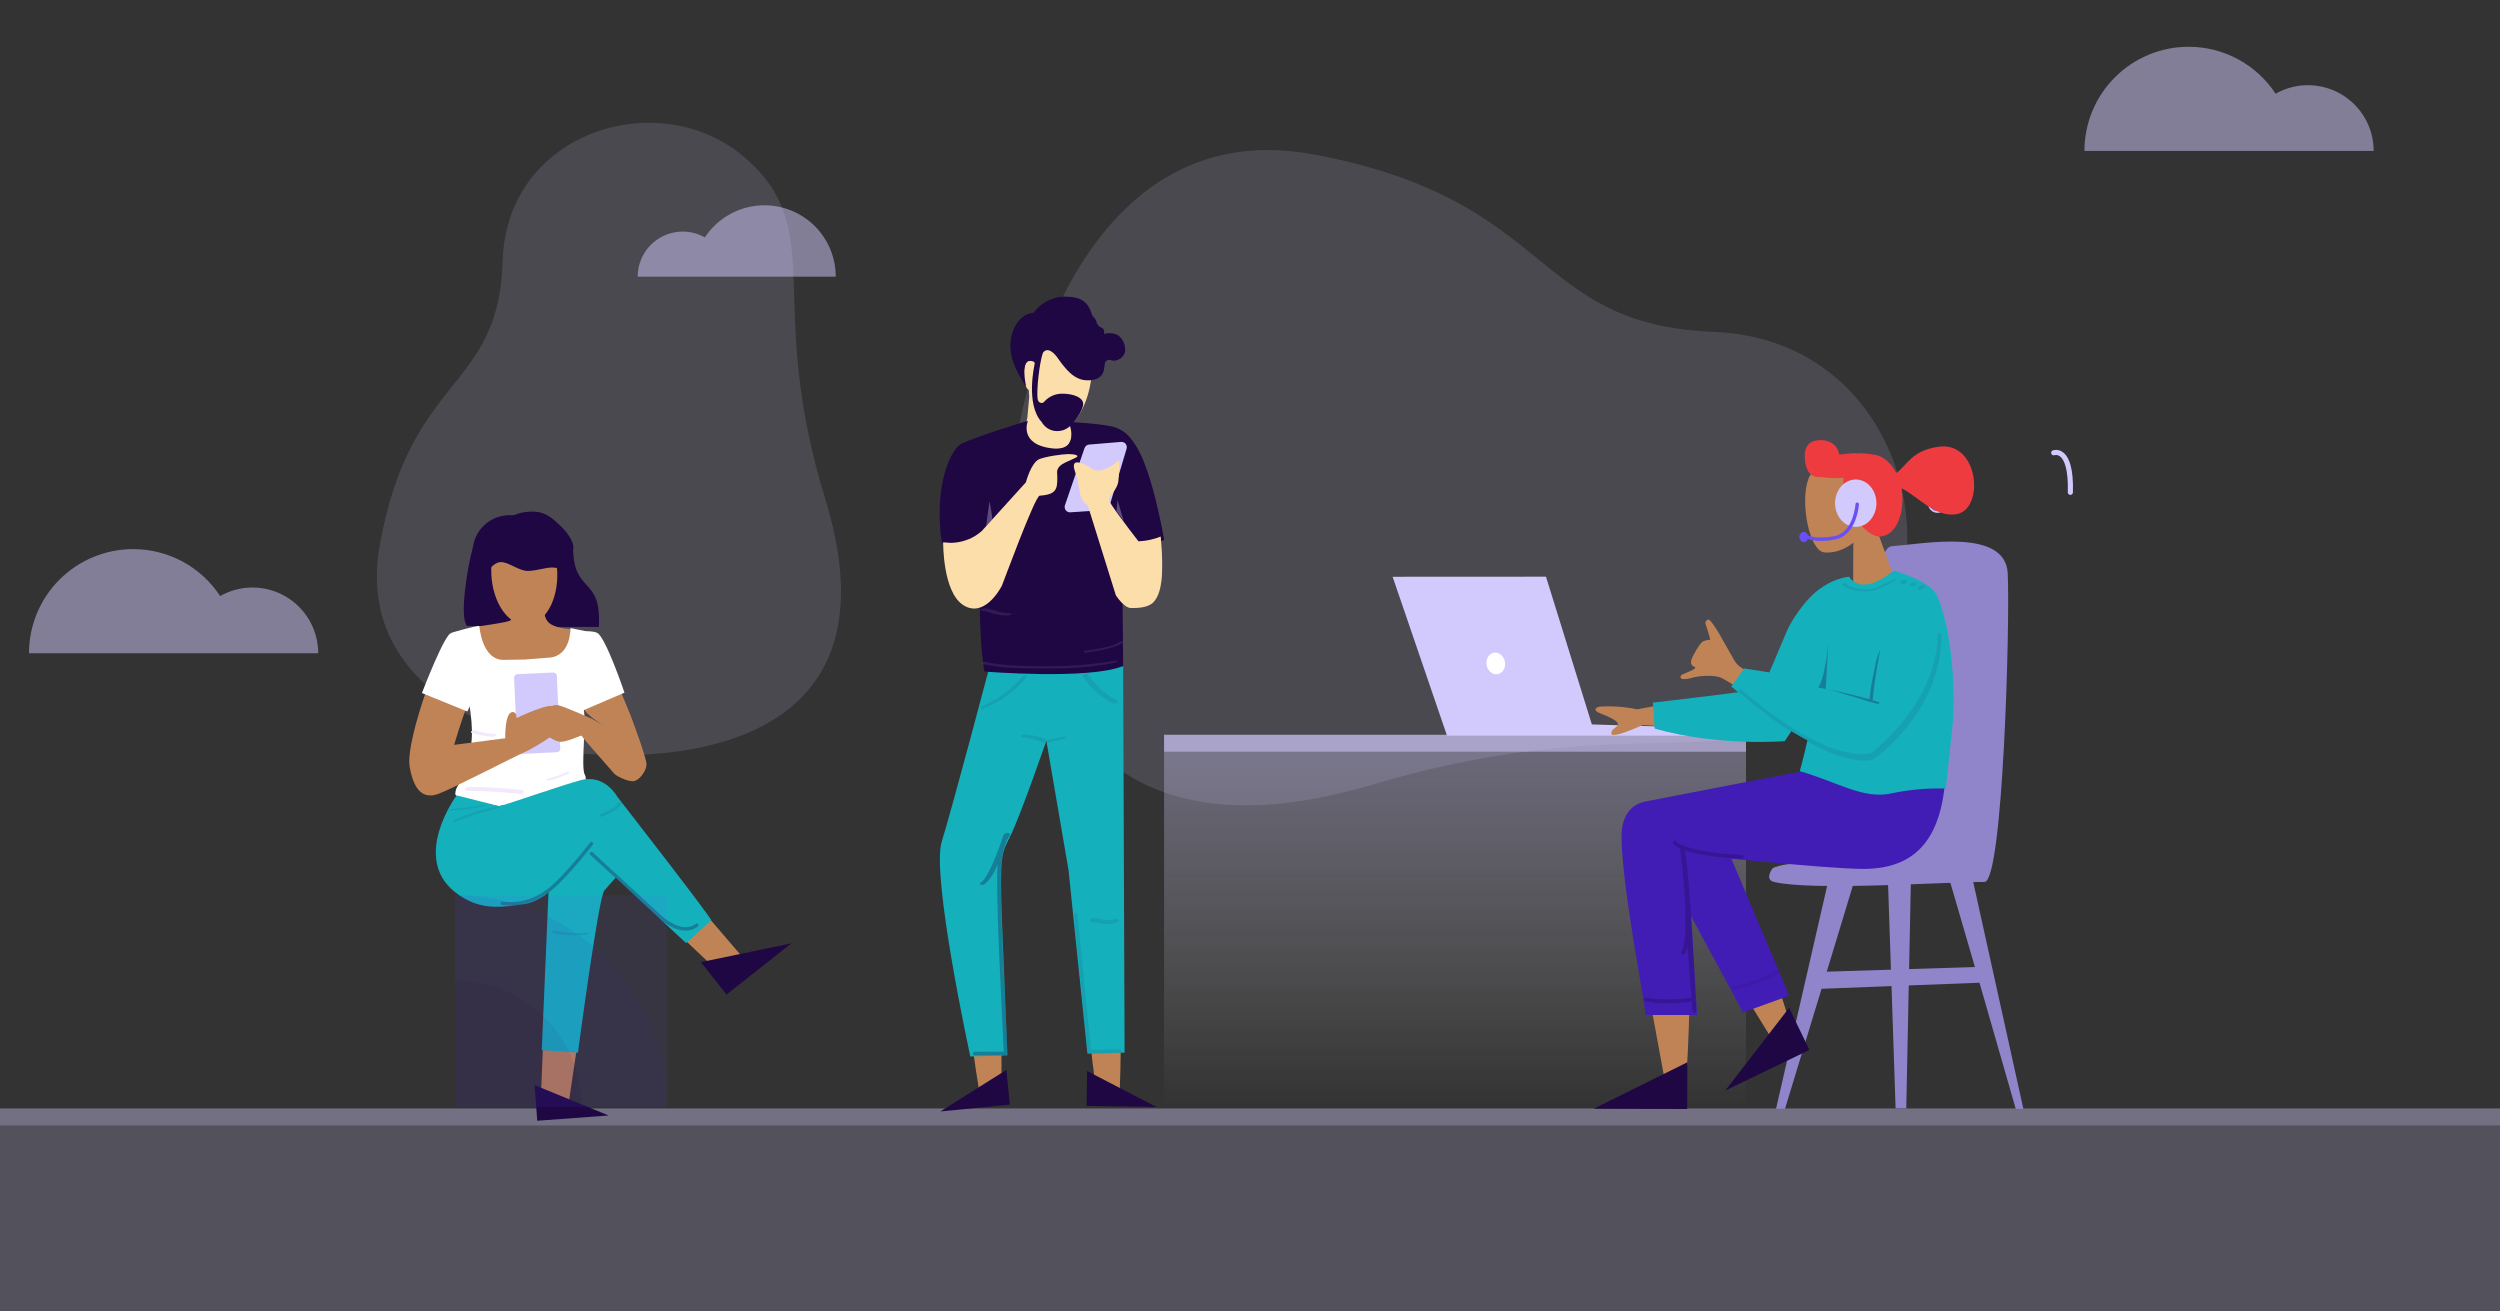 <svg width="1466" height="769" viewBox="0 0 1466 769" fill="none" xmlns="http://www.w3.org/2000/svg">
<rect x="0" y="0" width="1466" height="769" fill="#333333" stroke="none"/>
<g clip-path="url(#clip0)">
<path opacity="0.15" d="M337.565 441.46C337.565 441.46 204.635 421.18 222.685 319.82C240.735 218.46 292.515 229.72 294.765 153.14C297.015 76.56 387.115 49.53 436.675 92.32C486.235 135.11 447.935 175.66 483.975 292.79C537.775 467.65 337.565 441.46 337.565 441.46Z" fill="#D2CAFC"/>
<path opacity="0.4" d="M1517 650H-16V660H1517V650Z" fill="#D2CAFC"/>
<path opacity="0.4" d="M1517 660H-16V878H1517V660Z" fill="url(#paint0_linear)"/>
<path fill-rule="evenodd" clip-rule="evenodd" d="M298.907 302.1H300.896C312.939 302.1 322.773 311.823 322.773 323.977V345.301C322.773 356.571 314.265 365.742 303.326 366.957V367.067H273.936C269.296 362.537 273.826 333.479 277.361 320.662C278.798 310.165 287.858 302.1 298.907 302.1Z" fill="#1F0744"/>
<path fill-rule="evenodd" clip-rule="evenodd" d="M317.248 336.683C320.563 336.683 323.215 334.031 323.215 330.716C323.215 327.401 320.563 324.75 317.248 324.75C315.812 324.75 314.486 325.302 313.492 326.076C304.763 320.662 295.04 319.446 292.499 310.828C295.813 305.856 299.791 300 312.387 300C320.784 300 327.634 305.524 333.048 316.684V317.568C334.043 318.452 335.037 319.446 336.032 320.441C336.032 349.057 352.937 337.235 351.169 367.62H319.79C316.254 364.084 315.702 349.499 316.917 336.572C317.138 336.683 317.248 336.683 317.248 336.683Z" fill="#1F0744"/>
<path d="M308.871 366.37C319.538 365.867 327.542 351.822 326.749 334.998C325.956 318.175 316.666 304.944 305.999 305.447C295.332 305.95 287.327 319.996 288.12 336.819C288.913 353.642 298.204 366.873 308.871 366.37Z" fill="#C08356"/>
<path d="M320.12 302.099C320.01 301.989 317.137 300.774 317.027 300.774C307.967 299.448 309.182 301.216 300.564 302.652C299.901 302.762 294.929 303.646 294.045 303.978C294.266 302.762 277.361 318.12 286.09 317.789C286.532 317.789 286.863 317.678 287.305 317.678C287.305 317.789 287.195 317.899 287.195 317.899C285.206 323.313 285.758 335.357 285.758 335.357C285.758 335.357 289.294 329.832 293.492 329.611C298.244 329.39 304.431 335.025 309.845 334.804C315.148 334.583 320.894 332.484 324.43 332.815C327.523 333.036 329.733 333.478 331.169 335.467C332.385 337.235 333.379 340.218 333.379 340.218C333.379 340.218 337.357 333.699 335.81 325.192C335.589 323.755 336.031 324.529 336.252 320.22C334.595 311.27 321.336 301.989 320.12 302.099Z" fill="#1F0744"/>
<path d="M300.454 357.233C300.454 357.233 301.117 362.868 299.018 363.973C296.918 365.077 280.013 367.398 280.013 367.398L272.058 373.475L290.4 392.368C290.4 392.368 316.144 390.159 317.138 390.38C318.132 390.49 335.59 388.391 335.59 388.391L334.374 368.834C334.374 368.834 327.303 368.724 322.883 365.961C320.011 364.194 319.348 360.658 319.237 359.663V357.012L300.454 357.233Z" fill="#C08356"/>
<path d="M281.118 367.178C281.118 367.178 282.444 387.176 295.482 386.955C308.52 386.734 308.52 386.734 308.52 386.734L309.183 386.624C309.183 386.624 309.183 386.624 322.11 385.629C335.037 384.635 334.485 368.282 334.485 368.282L344.097 370.271C344.097 370.271 338.683 412.147 341.666 414.909C344.65 417.671 340.341 449.713 342.882 454.133C345.423 458.663 339.346 466.95 339.236 465.955C339.236 464.961 292.167 472.695 292.167 472.695L268.633 467.723L266.975 465.845C266.975 463.966 267.528 462.088 268.633 460.541C270.511 457.779 273.715 451.26 276.146 437.338C279.903 416.124 264.766 371.045 264.766 371.045C264.766 371.045 279.903 366.515 281.118 367.178Z" fill="white"/>
<path d="M326.64 441.094L305.537 442.089C304.432 442.089 303.437 441.315 303.437 440.211L301.449 397.451C301.449 396.346 302.222 395.352 303.327 395.352L324.431 394.357C325.535 394.357 326.53 395.131 326.53 396.236L328.519 438.995C328.629 440.1 327.745 440.984 326.64 441.094Z" fill="#D2CAFC"/>
<path d="M266.423 372.482C261.451 369.609 237.364 433.472 240.237 449.603C242.999 465.845 249.739 468.055 256.81 465.624C263.882 463.193 300.343 444.3 307.083 441.317C312.497 438.886 319.016 434.687 322.773 432.146C324.761 430.82 325.977 428.5 325.866 426.069C325.756 422.533 325.645 416.567 325.314 415.02C324.319 410.6 302.884 421.097 302.884 421.097C302.884 421.097 303.216 417.34 300.454 417.561C295.924 417.782 296.255 432.919 296.255 432.919L266.313 436.787C266.313 436.787 270.29 422.975 274.378 412.589C278.466 402.203 271.395 375.354 266.423 372.482Z" fill="#C08356"/>
<path d="M344.097 370.492C344.097 370.492 347.964 370.603 350.947 375.796C354.041 380.989 369.62 419.108 369.62 419.108C369.62 419.108 379.233 444.41 379.122 448.277C379.012 452.144 374.702 458.221 370.946 458.11C367.079 458 361.112 454.906 360.007 453.47C358.903 452.033 341.114 432.256 341.114 431.482C341.114 430.709 331.612 435.791 327.744 434.908C323.877 434.024 320.452 430.93 320.452 430.93L320.563 416.124C320.563 416.124 323.767 412.92 327.082 413.473C330.396 414.025 347.412 421.649 347.412 421.649C347.412 421.649 349.732 423.085 353.931 425.405C358.129 427.726 342.66 419.55 341.666 414.246C340.672 408.943 343.213 371.266 343.213 371.266L344.097 370.492Z" fill="#C08356"/>
<path d="M318.795 603.072L316.806 652.903L332.716 651.909L339.788 604.398L318.795 603.072Z" fill="#C08356"/>
<path d="M389.398 539.652L425.638 573.904L435.362 561.198L404.093 524.736L389.398 539.652Z" fill="#C08356"/>
<path fill-rule="evenodd" clip-rule="evenodd" d="M426.027 583.202L411 564.197L464.146 553.148" fill="#1F0744"/>
<path d="M317.69 615.777L338.904 617.324C338.904 617.324 350.948 526.17 354.373 522.193C357.798 518.215 361.444 514.238 361.444 514.238L368.847 507.719L344.208 488.162L324.983 511.807C322.994 514.238 321.889 517.221 321.778 520.315L317.69 615.777Z" fill="#14B0BC"/>
<path d="M267.749 466.397C267.749 466.397 241.011 502.637 266.755 523.078C280.898 534.237 293.383 532.138 307.415 530.149C313.271 529.265 320.674 525.177 325.204 520.095L343.877 498.77L402.326 553.02C402.326 553.02 416.248 540.535 417.021 539.651C417.794 538.878 361.887 467.06 361.887 467.06C361.887 467.06 354.594 453.58 340.231 457.557C330.176 460.32 301.67 470.153 294.377 472.363C293.273 472.695 292.168 472.695 291.063 472.363L287.859 471.479L267.749 466.397Z" fill="#14B0BC"/>
<path fill-rule="evenodd" clip-rule="evenodd" d="M315.038 657.212L313.491 636.33L356.914 654.119" fill="#1F0744"/>
<path opacity="0.3" d="M346.859 494.683C346.859 494.683 335.7 509.267 325.645 518.769C315.812 528.05 304.873 531.034 294.487 529.708" stroke="#1F0744" stroke-width="2" stroke-miterlimit="10" stroke-linecap="round"/>
<path opacity="0.3" d="M346.859 500.539L386.304 536.89C386.304 536.89 399.01 549.707 408.623 542.525" stroke="#1F0744" stroke-width="2" stroke-miterlimit="10" stroke-linecap="round"/>
<g opacity="0.3">
<path opacity="0.3" d="M324.099 547.054C330.508 548.601 337.137 548.933 343.656 548.27C344.098 548.27 345.092 547.938 345.203 547.386C345.313 546.833 344.429 546.833 344.098 546.833C337.91 547.496 331.723 547.054 325.757 545.618C325.204 545.508 324.32 545.728 323.878 546.17C323.436 546.612 323.547 546.944 324.099 547.054Z" fill="#1F0744"/>
</g>
<g opacity="0.3">
<path opacity="0.3" d="M263.661 475.348C270.401 474.906 277.03 474.022 283.66 472.806C283.991 472.696 285.206 472.475 285.206 472.143C285.317 471.701 284.323 471.922 284.102 471.922C277.693 473.138 271.285 474.022 264.766 474.464C264.324 474.464 263.219 474.685 262.998 475.127C262.667 475.458 263.219 475.348 263.661 475.348Z" fill="#1F0744"/>
</g>
<g opacity="0.3">
<path opacity="0.3" d="M291.283 472.917C282.775 474.684 274.488 477.336 266.533 480.651C266.201 480.761 265.539 481.203 265.76 481.645C266.091 482.087 267.196 481.756 267.527 481.645C275.262 478.441 283.327 475.9 291.614 474.132C291.946 474.021 292.94 473.69 292.829 473.138C292.608 472.696 291.614 472.917 291.283 472.917Z" fill="#1F0744"/>
</g>
<g opacity="0.3">
<path opacity="0.3" d="M362.328 471.148C359.897 474.463 355.919 475.899 352.273 477.336C351.831 477.446 351.168 477.999 351.61 478.551C352.052 478.993 352.936 478.882 353.378 478.661C357.577 477.004 361.996 475.126 364.869 471.369C365.311 470.817 364.538 470.485 364.096 470.485C363.433 470.375 362.77 470.706 362.328 471.148Z" fill="#1F0744"/>
</g>
<path d="M276.477 429.715C280.455 431.041 284.543 431.814 288.631 432.035C289.294 432.035 290.288 431.814 290.73 431.151C291.172 430.488 290.288 430.378 289.846 430.378C286.09 430.157 282.444 429.494 278.908 428.278C278.245 428.057 277.251 428.278 276.698 428.61C276.477 428.831 275.704 429.383 276.477 429.715Z" fill="#F2EAFC"/>
<path d="M274.268 463.746C284.543 463.746 294.819 464.409 305.094 465.624C305.868 465.735 306.862 465.403 307.194 464.63C307.525 463.857 306.973 463.415 306.199 463.304C295.703 462.089 285.096 461.426 274.599 461.426C272.832 461.426 272.169 463.746 274.268 463.746Z" fill="#F2EAFC"/>
<path d="M331.612 453.028C328.518 454.465 325.424 455.569 322.11 456.343C321.778 456.453 320.563 456.785 320.673 457.337C320.784 457.89 322.11 457.558 322.441 457.558C326.308 456.674 329.954 455.348 333.49 453.581C333.822 453.36 334.485 452.807 333.822 452.586C333.159 452.365 332.275 452.697 331.612 453.028Z" fill="#F2EAFC"/>
<path d="M264.766 371.266C261.12 370.493 247.419 406.402 247.419 406.402L274.047 417.23L277.914 408.943L278.135 381.321C278.135 381.321 268.522 372.04 264.766 371.266Z" fill="white"/>
<path d="M350.063 371.044C355.035 373.143 366.195 406.18 366.195 406.18L340.892 417.008L337.025 408.721L336.252 371.265C336.142 371.265 344.981 368.945 350.063 371.044Z" fill="white"/>
<g opacity="0.5">
<path opacity="0.15" fill-rule="evenodd" clip-rule="evenodd" d="M267 525V649.028H391V525H267Z" fill="#6950F6"/>
<path opacity="0.15" fill-rule="evenodd" clip-rule="evenodd" d="M267 525V649.028H391C391.004 632.742 387.799 616.614 381.569 601.567C375.339 586.519 366.206 572.846 354.691 561.329C343.176 549.811 329.505 540.675 314.459 534.442C299.413 528.208 283.286 525 267 525V525Z" fill="#411BB5"/>
<path opacity="0.15" fill-rule="evenodd" clip-rule="evenodd" d="M267 574.947V649.027H341.052C341.055 639.3 339.143 629.668 335.423 620.68C331.703 611.692 326.249 603.526 319.372 596.646C312.496 589.767 304.331 584.31 295.345 580.587C286.359 576.864 276.727 574.947 267 574.947V574.947Z" fill="#1F0744"/>
</g>
<path fill-rule="evenodd" clip-rule="evenodd" d="M448.26 120.38C441.332 120.379 434.513 122.1 428.416 125.389C422.319 128.678 417.134 133.43 413.33 139.22C409.313 136.951 404.772 135.774 400.159 135.808C395.545 135.841 391.022 137.083 387.038 139.411C383.055 141.738 379.751 145.068 377.456 149.071C375.161 153.073 373.956 157.607 373.96 162.22H490.08C490.083 156.726 489.003 151.286 486.902 146.21C484.802 141.134 481.722 136.521 477.838 132.636C473.955 128.75 469.344 125.668 464.268 123.565C459.193 121.462 453.754 120.38 448.26 120.38V120.38Z" fill="#D2CAFC" fill-opacity="0.5"/>
<path fill-rule="evenodd" clip-rule="evenodd" d="M1283.41 27.43C1293.53 27.428 1303.48 29.943 1312.39 34.747C1321.29 39.551 1328.86 46.493 1334.41 54.95C1340.27 51.633 1346.9 49.911 1353.64 49.957C1360.38 50.003 1366.98 51.814 1372.8 55.209C1378.62 58.605 1383.45 63.467 1386.8 69.31C1390.15 75.153 1391.91 81.773 1391.91 88.51H1222.31C1222.31 80.487 1223.89 72.543 1226.96 65.131C1230.03 57.719 1234.53 50.985 1240.21 45.312C1245.88 39.641 1252.62 35.142 1260.03 32.073C1267.44 29.005 1275.39 27.427 1283.41 27.43Z" fill="#D2CAFC" fill-opacity="0.5"/>
<path fill-rule="evenodd" clip-rule="evenodd" d="M78.1 322C88.216 321.999 98.174 324.513 107.077 329.317C115.979 334.121 123.548 341.064 129.1 349.52C134.963 346.203 141.594 344.482 148.331 344.527C155.067 344.573 161.674 346.384 167.492 349.78C173.31 353.176 178.136 358.037 181.489 363.88C184.842 369.723 186.604 376.343 186.6 383.08H17C17 375.057 18.58 367.113 21.651 359.701C24.722 352.289 29.223 345.555 34.897 339.883C40.571 334.211 47.307 329.712 54.719 326.644C62.132 323.575 70.077 321.997 78.1 322Z" fill="#D2CAFC" fill-opacity="0.5"/>
<path d="M1136.15 300.24C1138.96 300.24 1141.24 297.961 1141.24 295.15C1141.24 292.338 1138.96 290.06 1136.15 290.06C1133.33 290.06 1131.06 292.338 1131.06 295.15C1131.06 297.961 1133.33 300.24 1136.15 300.24Z" fill="#6950F6" stroke="#D2CAFC" stroke-miterlimit="10"/>
<path d="M1204.3 265.51C1204.3 265.51 1214.81 261.57 1214.06 288.7" stroke="#D2CAFC" stroke-width="3" stroke-miterlimit="10" stroke-linecap="round"/>
<path opacity="0.7" d="M1023.86 440.859H682.606V648.269H1023.86V440.859Z" fill="url(#paint1_linear)"/>
<path opacity="0.15" d="M597.321 251.24C597.321 251.24 627.681 63.85 770.571 90.61C913.461 117.37 896.891 190.39 1005 194.61C1113.11 198.83 1150.11 326.37 1089 395.78C1027.89 465.19 971.171 410.6 805.311 459.97C557.761 533.62 597.321 251.24 597.321 251.24Z" fill="#D2CAFC"/>
<path d="M1182.05 650.29H1186.52L1156.47 514.39L1142.88 514.85L1158.09 567.07L1125.06 568.11L1123.18 568.16L1119.49 568.28L1120.42 522.7L1120.58 514.91L1107.02 514.39L1108.85 568.61L1071.21 569.79L1085.5 522.7L1087.35 516.61L1072.07 516.65L1070.7 522.7L1041.46 650.25H1046.71L1068.17 579.82L1109.18 578.25L1111.58 649.94H1117.84L1119.29 577.86L1119.49 577.85L1119.89 577.83L1160.77 576.27L1182.05 650.29Z" fill="#9085CB"/>
<path d="M1039.48 509.11C1052.25 502.85 1103.85 506.23 1103.85 506.23C1103.85 506.23 1090.35 321.79 1109.19 320.34C1128.03 318.89 1176.01 309.54 1177.33 336.23C1178.74 364.61 1174.59 517.17 1163.69 517.17C1138.84 517.17 1063.14 522.57 1040.28 517.17C1034.39 515.8 1039.48 509.11 1039.48 509.11Z" fill="#9085CB"/>
<path opacity="0.7" d="M1023.86 430.859H682.606V440.859H1023.86V430.859Z" fill="#D2CAFC"/>
<path d="M816.636 338.22L848.526 431.41H992.916L991.846 426.61L933.466 424.8L906.566 338.17L816.636 338.22Z" fill="#D2CAFC"/>
<path d="M882.476 388.09C883.096 391.56 881.196 394.8 878.236 395.33C875.276 395.86 872.366 393.47 871.746 389.99C871.126 386.51 873.036 383.28 875.996 382.76C878.956 382.24 881.856 384.62 882.476 388.09Z" fill="white"/>
<path fill-rule="evenodd" clip-rule="evenodd" d="M977.426 485C968.616 479.71 953.826 486.51 953.836 494.08C953.836 516.73 974.536 623.46 975.616 630.21C976.696 636.96 988.256 638.74 988.926 630.21C989.996 616.67 991.986 569.81 989.996 548.12C989.176 539.17 988.286 530.64 987.416 523.03C998.269 542.617 1015.04 570.66 1037.74 607.16L1050.06 601.53C1040.38 569.643 1032.45 547.133 1026.26 534C1015.65 511.51 1005.71 492.25 1001.53 485.47C994.936 474.85 983.486 478.57 977.426 485Z" fill="#C08356"/>
<path fill-rule="evenodd" clip-rule="evenodd" d="M1049.18 583.869L1006.89 483.669C996.746 467.379 968.346 486.989 971.796 496.439C979.646 517.909 1019.54 587.389 1021.88 593.779L1049.18 583.869Z" fill="#411CB5"/>
<path fill-rule="evenodd" clip-rule="evenodd" d="M1061.04 615.69L1049.13 591L1011.69 639.51" fill="#1F0744"/>
<path fill-rule="evenodd" clip-rule="evenodd" d="M989.376 650.32L989.466 622.92L934.566 650.14" fill="#1F0744"/>
<path fill-rule="evenodd" clip-rule="evenodd" d="M950.876 490.049C950.876 519.649 964.876 588.679 964.936 595.199H995.176C991.706 534.049 989.176 502.469 990.466 501.809C992.396 500.809 1069.63 509.519 1092.78 509.519C1126.18 509.519 1140 488.459 1141.12 449.449H1074.96C1061.49 450.889 991.226 465.059 965.136 469.929C953.956 471.999 950.876 481.899 950.876 490.049Z" fill="#411CB5"/>
<path opacity="0.3" d="M1021.31 501.34C1001.43 500.44 991.496 497.76 986.666 495.67C985.295 495.173 984.03 494.424 982.936 493.46C982.754 493.238 982.493 493.095 982.207 493.061C981.922 493.028 981.635 493.106 981.406 493.28C981.292 493.367 981.196 493.476 981.125 493.601C981.053 493.725 981.008 493.863 980.99 494.005C980.972 494.148 980.983 494.292 981.022 494.43C981.061 494.569 981.127 494.698 981.216 494.81C981.376 495.02 982.316 496.07 985.216 497.4C985.191 497.546 985.191 497.694 985.216 497.84C985.296 498.32 991.776 546.58 986.116 558.04C985.981 558.295 985.949 558.592 986.027 558.869C986.105 559.147 986.288 559.383 986.536 559.53C986.702 559.621 986.887 559.669 987.076 559.67C987.277 559.676 987.475 559.629 987.651 559.532C987.827 559.435 987.974 559.293 988.076 559.12C988.741 557.896 989.245 556.592 989.576 555.24L991.866 585.11C991.73 585.085 991.591 585.085 991.456 585.11C975.326 587.38 965.336 585 965.236 584.98C964.952 584.91 964.652 584.955 964.402 585.106C964.151 585.257 963.971 585.501 963.901 585.785C963.831 586.069 963.876 586.369 964.027 586.619C964.178 586.87 964.422 587.05 964.706 587.12C969.012 587.999 973.402 588.398 977.796 588.31C982.48 588.301 987.158 587.967 991.796 587.31C991.888 587.286 991.978 587.256 992.066 587.22L992.476 592.66C992.501 592.934 992.628 593.189 992.832 593.374C993.035 593.559 993.301 593.661 993.576 593.66H993.656C993.943 593.634 994.208 593.498 994.395 593.279C994.582 593.06 994.675 592.777 994.656 592.49C994.656 592.49 990.656 503.2 987.576 498.38C993.066 500.38 1003.13 502.73 1021.31 503.55H1021.36C1021.63 503.551 1021.9 503.449 1022.1 503.264C1022.3 503.079 1022.43 502.824 1022.46 502.55C1022.48 502.392 1022.46 502.231 1022.41 502.079C1022.36 501.928 1022.28 501.789 1022.17 501.673C1022.06 501.557 1021.92 501.467 1021.77 501.41C1021.63 501.352 1021.47 501.328 1021.31 501.34V501.34Z" fill="#1F0744"/>
<g opacity="0.3">
<path opacity="0.3" d="M1016.89 580.52C1016.61 580.516 1016.34 580.407 1016.14 580.215C1015.94 580.023 1015.82 579.762 1015.8 579.485C1015.79 579.208 1015.88 578.935 1016.05 578.721C1016.23 578.507 1016.48 578.367 1016.76 578.33C1016.86 578.33 1027.03 577.03 1041.3 569.25C1041.42 569.156 1041.57 569.091 1041.73 569.059C1041.88 569.028 1042.04 569.03 1042.2 569.066C1042.35 569.102 1042.5 569.171 1042.62 569.269C1042.75 569.367 1042.85 569.49 1042.92 569.631C1043 569.772 1043.04 569.927 1043.05 570.086C1043.05 570.244 1043.03 570.403 1042.97 570.55C1042.91 570.697 1042.82 570.83 1042.7 570.939C1042.58 571.047 1042.45 571.13 1042.3 571.18C1027.62 579.18 1017.4 580.46 1016.97 580.51L1016.89 580.52Z" fill="#1F0744"/>
</g>
<path fill-rule="evenodd" clip-rule="evenodd" d="M996.046 427.059L963.346 425.169C951.212 430.503 945.062 432.169 944.896 430.169C944.646 427.259 948.586 426.699 948.736 424.709C948.886 422.719 943.646 420.389 938.576 418.399C933.506 416.409 935.996 414.919 937.706 414.399C945.184 413.894 952.696 414.409 960.036 415.929L997.386 409.069L996.046 427.059Z" fill="#C08356"/>
<path fill-rule="evenodd" clip-rule="evenodd" d="M1035.41 396.16C1035.41 396.16 1021.33 394.84 1017.11 387.43C1012.51 379.36 1008.38 372.04 1008.38 372.04C1008.38 372.04 1003.08 362.8 1001.63 363.28C1001.32 363.378 1001.03 363.542 1000.79 363.761C1000.55 363.981 1000.36 364.25 1000.24 364.55C1000.11 364.85 1000.06 365.174 1000.07 365.498C1000.08 365.823 1000.17 366.141 1000.32 366.43C1000.86 367.68 1002.93 375.13 1002.93 375.13C1001.44 375.193 999.978 375.532 998.616 376.13C996.786 376.93 992.346 385.25 992.046 386.22C991.764 387.069 991.605 387.955 991.576 388.85C991.738 389.418 992.045 389.935 992.466 390.35C992.835 390.718 993.293 390.983 993.796 391.12C993.848 391.141 993.896 391.172 993.937 391.211C993.977 391.251 994.01 391.298 994.032 391.35C994.054 391.402 994.066 391.458 994.067 391.514C994.068 391.571 994.057 391.627 994.036 391.68C993.876 392 993.376 392.49 991.976 393.14C989.456 394.33 986.506 395.51 986.506 395.51C986.506 395.51 984.806 396.25 985.686 397.7C985.686 397.7 986.376 398.91 991.306 397.7C994.919 396.651 998.676 396.181 1002.44 396.31C1006.68 396.39 1009.16 397.14 1010.92 398.31C1012.68 399.48 1026.49 407.42 1026.49 407.42L1035.41 396.16Z" fill="#C08356"/>
<path fill-rule="evenodd" clip-rule="evenodd" d="M1114.13 348L1086.66 351.78L1086.79 318.23C1079.99 323.71 1073.27 324.32 1069.73 323.91C1060.85 322.91 1055.49 294.18 1060.42 280.91C1065.35 267.64 1098.71 257.56 1103.8 281.82C1105.56 290.24 1103.04 298.32 1098.61 305.23L1114.13 348Z" fill="#C08356"/>
<path fill-rule="evenodd" clip-rule="evenodd" d="M1094.13 295.999C1094 295.097 1093.7 294.228 1093.24 293.441C1092.78 292.654 1092.18 291.966 1091.45 291.415C1090.72 290.865 1089.9 290.462 1089.02 290.231C1088.14 290 1087.22 289.945 1086.32 290.069C1085.55 290.219 1084.83 290.533 1084.2 290.989C1083.57 291.445 1083.05 292.032 1082.67 292.709C1081.97 290.66 1081.46 288.551 1081.15 286.409C1080.85 284.342 1080.81 282.245 1081.05 280.169C1076.67 280.524 1072.28 280.383 1067.94 279.749C1061.87 280.259 1059.34 276.659 1058.5 270.549C1057.63 264.229 1059.14 259.089 1065.5 258.229C1071.86 257.369 1077.59 260.319 1078.5 266.629C1079.7 266.449 1080.93 266.289 1082.18 266.159C1087.91 265.468 1093.71 265.643 1099.39 266.679C1100.21 266.817 1101.02 267.038 1101.8 267.339C1102.88 267.672 1103.9 268.2 1104.8 268.899C1107.87 271.072 1110.34 273.976 1112.01 277.349C1118.39 272.909 1120.75 264.169 1136.93 261.949C1160.72 258.679 1163.93 299.239 1146.93 301.579C1134.41 303.299 1125.37 291.509 1115.02 286.319C1115.1 286.759 1115.17 287.209 1115.23 287.659C1117 300.509 1112.23 313.339 1103.34 314.569C1098.63 315.219 1093.25 310.939 1088.94 304.869C1092.6 304.069 1094.74 300.459 1094.13 295.999Z" fill="#ED3B3F"/>
<path d="M969.286 412C969.286 412 1029.5 405.2 1032.29 403.61C1035.08 402.02 1045.29 375.46 1048.29 368.98C1051.29 362.5 1061.59 346.78 1071.66 342.79C1079.51 339.68 1081.8 338.85 1081.8 338.85C1081.8 338.85 1087.56 345.15 1087.71 346.74C1088.27 352.65 1084.9 362.59 1081.51 372.36C1073.91 394.36 1046.6 434.58 1046.6 434.58C1046.6 434.58 1008.31 437.96 970.296 427.26L969.286 412Z" fill="#14B0BC"/>
<path d="M1084.31 338.16C1084.31 338.16 1090.69 350.73 1110.4 334.59C1110.4 334.59 1132.14 340.34 1136.12 349.75C1145.51 371.93 1146.62 409.2 1144.93 425.82C1143.24 442.44 1140.99 462.42 1140.99 462.42C1130.31 462.063 1119.63 463.007 1109.18 465.23C1092.56 468.9 1077.37 458.48 1055.4 452.23C1059.34 437.764 1062.53 423.105 1064.97 408.31C1069.48 381.83 1058.78 357.06 1058.78 357.06C1058.78 357.06 1064.13 341.07 1084.31 338.16Z" fill="#14B0BC"/>
<path d="M1022.74 392C1022.74 392 1048.49 395.55 1066.93 400.48C1075.63 402.81 1082.7 405.48 1084.68 408.14C1086.9 411.14 1093.15 375.37 1093.15 375.37C1093.15 375.37 1099.03 346.09 1110.82 341.58C1120.01 338.06 1130.29 345.82 1130.29 345.82C1130.29 345.82 1136.29 354.23 1135.9 368.62C1134.8 412.27 1095.38 443.24 1095.38 443.24C1095.38 443.24 1071.54 451.31 1015.23 402.51L1022.74 392Z" fill="#14B0BC"/>
<g opacity="0.3">
<path opacity="0.3" d="M1093.55 446.069C1084.17 446.069 1060.85 441.429 1019.81 405.869C1019.7 405.785 1019.62 405.68 1019.55 405.562C1019.49 405.443 1019.45 405.314 1019.44 405.18C1019.43 405.047 1019.45 404.912 1019.49 404.785C1019.53 404.658 1019.59 404.54 1019.68 404.439C1019.77 404.338 1019.88 404.255 1020 404.196C1020.12 404.137 1020.25 404.103 1020.38 404.096C1020.52 404.088 1020.65 404.108 1020.78 404.153C1020.9 404.198 1021.02 404.268 1021.12 404.359C1072.35 448.749 1095.29 442.109 1097.35 441.579C1099.94 439.479 1135.35 412.249 1136.35 372.279C1136.35 372.014 1136.45 371.76 1136.64 371.572C1136.83 371.385 1137.08 371.279 1137.35 371.279C1137.61 371.279 1137.87 371.385 1138.05 371.572C1138.24 371.76 1138.35 372.014 1138.35 372.279C1139.05 417.039 1098.82 445.149 1098.43 445.459L1098.59 445.399L1098.43 445.459C1096.84 445.909 1095.19 446.114 1093.55 446.069V446.069Z" fill="#1F0744"/>
</g>
<path opacity="0.3" d="M1072.13 376.64C1072.13 376.64 1070.52 397.26 1066.2 403.08L1070.63 404.08L1072.13 376.64Z" fill="#1F0744"/>
<path d="M1086.07 408.91C1085.72 408.658 1085.42 408.334 1085.21 407.96C1085 407.586 1084.86 407.169 1084.83 406.74C1084.56 405.419 1084.37 404.083 1084.27 402.74C1084.12 401.08 1083.97 399.09 1083.98 396.64C1083.97 395.303 1084.05 393.967 1084.22 392.64C1084.4 391.21 1084.67 389.791 1085.01 388.39C1085.67 385.64 1086.4 383.33 1086.95 381.39C1087.22 380.39 1087.45 379.52 1087.66 378.6C1087.87 377.68 1088.07 376.6 1088.34 375.6C1088.71 373.805 1089.57 372.148 1090.83 370.81C1091.89 369.81 1092.83 369.75 1093.43 370.15C1094.02 370.723 1094.43 371.462 1094.61 372.27C1094.92 373.19 1095.28 374.27 1095.7 375.84C1095.95 376.804 1096.15 377.783 1096.3 378.77C1096.46 380.076 1096.51 381.395 1096.45 382.71C1096.26 385.438 1095.83 388.143 1095.15 390.79C1094.51 393.41 1094.03 395.43 1093.51 397.79C1093.05 399.99 1092.38 402.14 1091.51 404.21C1090.86 405.787 1089.86 407.198 1088.6 408.34C1087.6 409.06 1086.69 409.24 1086.07 408.91Z" fill="#14B0BC"/>
<path opacity="0.3" d="M1101.8 411.73C1100.56 411.35 1099.31 411 1098.07 410.64C1098.86 402.13 1100.96 389.21 1102.63 380.84C1101.71 382.925 1100.91 385.062 1100.24 387.24C1098.61 395.37 1097.01 401.83 1096.24 410.09C1089.78 408.25 1083.26 406.633 1076.68 405.24C1076.07 405.12 1069.56 403.81 1070.68 404.04C1077.68 405.53 1089.53 409.53 1096.43 411.52H1096.57C1097.95 411.92 1099.33 412.32 1100.7 412.74C1101.23 413 1102.88 412.06 1101.8 411.73Z" fill="#1F0744"/>
<g opacity="0.3">
<path opacity="0.3" d="M1080.24 342.83C1084.04 346.23 1090.01 346.89 1094.91 346.77C1097.61 346.66 1100.27 345.978 1102.7 344.77C1105.6 343.43 1108.46 342.01 1111.34 340.62C1112.54 340.04 1111.44 339.36 1110.56 339.78L1103.32 343.26C1100.99 344.572 1098.41 345.373 1095.76 345.61C1091.23 345.77 1085.54 345.18 1082.03 342.04C1081.5 341.57 1079.69 342.32 1080.24 342.81V342.83Z" fill="#1F0744"/>
</g>
<g opacity="0.3">
<path opacity="0.3" d="M1117.35 340.059C1117.04 339.989 1116.72 339.989 1116.41 340.059C1115.99 340.121 1115.6 340.267 1115.25 340.489C1115.02 340.622 1114.83 340.803 1114.68 341.019C1114.53 341.235 1114.43 341.481 1114.39 341.739C1114.37 341.79 1114.37 341.843 1114.38 341.893C1114.4 341.944 1114.42 341.991 1114.46 342.029C1114.54 342.111 1114.65 342.167 1114.77 342.189C1115.09 342.309 1115.42 342.39 1115.77 342.429C1116.32 342.473 1116.87 342.347 1117.36 342.069C1117.5 341.99 1117.64 341.889 1117.76 341.769C1117.87 341.661 1117.96 341.536 1118.04 341.399C1118.11 341.275 1118.15 341.138 1118.16 340.997C1118.17 340.856 1118.15 340.713 1118.11 340.579C1118.1 340.541 1118.08 340.505 1118.06 340.474C1118.03 340.443 1118 340.418 1117.97 340.399C1117.9 340.334 1117.81 340.292 1117.72 340.279C1117.48 340.215 1117.23 340.215 1117 340.279C1116.75 340.329 1116.53 340.447 1116.36 340.619L1116.24 340.759C1116.2 340.803 1116.18 340.853 1116.17 340.907C1116.16 340.961 1116.16 341.017 1116.18 341.069C1116.21 341.146 1116.23 341.227 1116.24 341.309V341.159C1116.25 341.239 1116.25 341.32 1116.24 341.399L1116.31 341.239C1116.27 341.31 1116.23 341.378 1116.19 341.439L1116.31 341.299L1116.17 341.429L1116.34 341.299L1116.2 341.389L1116.42 341.269H1116.31L1116.56 341.179H1116.42H1116.68H1116.77H1116.48H1116.7C1116.46 341.136 1116.22 341.072 1116 340.989L1116.38 341.439C1116.38 341.336 1116.41 341.235 1116.45 341.139L1116.39 341.299C1116.43 341.201 1116.48 341.107 1116.55 341.019L1116.43 341.169C1116.49 341.098 1116.55 341.031 1116.63 340.969L1116.46 341.109L1116.63 340.999L1116.42 341.109L1116.59 341.039L1116.34 341.129H1116.49H1116.23H1116.31H1116.09H1116.25C1116.48 341.189 1116.73 341.189 1116.97 341.129C1117.21 341.076 1117.43 340.958 1117.61 340.789C1117.72 340.679 1117.86 340.509 1117.8 340.339C1117.76 340.263 1117.7 340.195 1117.64 340.143C1117.57 340.091 1117.49 340.056 1117.41 340.039L1117.35 340.059Z" fill="#1F0744"/>
</g>
<g opacity="0.3">
<path opacity="0.3" d="M1122.52 341.47C1122.27 341.476 1122.02 341.513 1121.78 341.58C1121.54 341.644 1121.31 341.735 1121.1 341.85C1120.82 341.993 1120.57 342.167 1120.34 342.37C1120.24 342.461 1120.16 342.566 1120.09 342.68C1120.01 342.792 1119.96 342.924 1119.96 343.06C1119.95 343.219 1120 343.376 1120.1 343.5C1120.18 343.591 1120.27 343.663 1120.39 343.71C1120.66 343.832 1120.96 343.89 1121.27 343.88C1121.82 343.869 1122.36 343.699 1122.83 343.39C1123.24 343.122 1123.55 342.715 1123.7 342.24C1123.71 342.158 1123.69 342.075 1123.66 342.001C1123.62 341.928 1123.56 341.868 1123.49 341.83C1123.29 341.729 1123.06 341.691 1122.84 341.72C1122.61 341.724 1122.38 341.793 1122.19 341.921C1122 342.049 1121.85 342.229 1121.76 342.44V342.53L1121.82 342.37C1121.77 342.474 1121.72 342.571 1121.65 342.66L1121.77 342.51C1121.7 342.594 1121.63 342.671 1121.55 342.74L1121.72 342.59C1121.66 342.645 1121.59 342.692 1121.52 342.73L1121.74 342.61L1121.54 342.7L1121.79 342.61L1121.58 342.67H1121.84H1121.64H1121.89C1121.82 342.68 1121.76 342.68 1121.7 342.67H1121.92H1121.75L1121.93 342.74L1121.81 342.67L1121.94 342.78L1121.88 342.71L1121.96 342.85C1121.95 342.817 1121.95 342.782 1121.96 342.75V342.91C1121.95 342.867 1121.95 342.823 1121.96 342.78L1121.9 342.94C1121.91 342.893 1121.94 342.85 1121.97 342.81L1121.85 342.97L1122.02 342.8L1121.85 342.94L1122.14 342.74L1121.92 342.86L1122.24 342.72L1121.99 342.81L1122.27 342.73L1122.01 342.78C1122.11 342.77 1122.22 342.77 1122.33 342.78C1122.59 342.754 1122.84 342.665 1123.06 342.52C1123.14 342.472 1123.22 342.406 1123.28 342.327C1123.34 342.248 1123.38 342.157 1123.41 342.06C1123.42 341.978 1123.4 341.895 1123.37 341.821C1123.33 341.748 1123.27 341.688 1123.2 341.65C1122.99 341.557 1122.77 341.522 1122.55 341.55L1122.52 341.47Z" fill="#1F0744"/>
</g>
<g opacity="0.3">
<path opacity="0.3" d="M1127.54 343.2C1127.02 343.252 1126.52 343.41 1126.07 343.665C1125.61 343.919 1125.22 344.265 1124.91 344.68C1124.83 344.768 1124.77 344.877 1124.75 344.994C1124.74 345.111 1124.75 345.231 1124.8 345.34C1124.86 345.449 1124.94 345.541 1125.05 345.609C1125.15 345.677 1125.27 345.719 1125.4 345.73C1125.69 345.785 1125.99 345.785 1126.29 345.73C1126.67 345.688 1127.04 345.58 1127.39 345.41C1127.98 345.13 1128.46 344.649 1128.74 344.05C1128.79 343.963 1128.81 343.865 1128.81 343.765C1128.81 343.665 1128.79 343.567 1128.74 343.48C1128.67 343.396 1128.59 343.326 1128.49 343.274C1128.4 343.223 1128.29 343.191 1128.19 343.18C1127.94 343.142 1127.69 343.179 1127.46 343.288C1127.24 343.397 1127.05 343.572 1126.93 343.79L1126.83 343.99L1126.94 343.81C1126.86 343.933 1126.77 344.045 1126.67 344.14L1126.84 343.98C1126.74 344.072 1126.64 344.156 1126.53 344.23L1126.74 344.1C1126.62 344.168 1126.5 344.228 1126.38 344.28L1126.63 344.18C1126.51 344.227 1126.39 344.261 1126.27 344.28L1126.53 344.23C1126.41 344.24 1126.3 344.24 1126.19 344.23H1126.44H1126.1L1126.59 345.23C1126.67 345.107 1126.77 344.99 1126.88 344.88L1126.71 345.05C1126.84 344.925 1126.98 344.812 1127.14 344.71L1126.93 344.84C1127.07 344.75 1127.23 344.673 1127.39 344.61L1127.14 344.71C1127.29 344.653 1127.45 344.61 1127.61 344.58L1127.35 344.63H1127.44C1127.7 344.612 1127.95 344.518 1128.17 344.36C1128.34 344.231 1128.46 344.037 1128.5 343.82C1128.5 343.722 1128.49 343.622 1128.45 343.533C1128.4 343.443 1128.34 343.366 1128.26 343.31C1128.06 343.176 1127.82 343.115 1127.59 343.14L1127.54 343.2Z" fill="#1F0744"/>
</g>
<path d="M1088.21 308.97C1094.91 308.97 1100.34 302.747 1100.34 295.07C1100.34 287.393 1094.91 281.17 1088.21 281.17C1081.51 281.17 1076.08 287.393 1076.08 295.07C1076.08 302.747 1081.51 308.97 1088.21 308.97Z" fill="#D2CAFC"/>
<path d="M1089.13 294.67C1088.99 294.66 1088.86 294.677 1088.74 294.719C1088.61 294.761 1088.49 294.828 1088.39 294.916C1088.29 295.003 1088.21 295.11 1088.16 295.229C1088.1 295.348 1088.06 295.477 1088.06 295.61C1088.06 295.77 1086.86 312.25 1075.8 314.35C1064.52 316.5 1060.1 313.83 1060.07 313.81C1059.94 313.267 1059.64 312.781 1059.21 312.421C1058.78 312.062 1058.25 311.847 1057.7 311.81C1056.98 311.951 1056.33 312.338 1055.87 312.903C1055.4 313.469 1055.15 314.178 1055.15 314.91C1055.15 315.641 1055.4 316.35 1055.87 316.916C1056.33 317.481 1056.98 317.868 1057.7 318.01C1058.25 317.971 1058.78 317.757 1059.2 317.397C1059.63 317.037 1059.93 316.551 1060.06 316.01C1062.52 316.881 1065.12 317.284 1067.74 317.2C1070.58 317.175 1073.42 316.883 1076.21 316.33C1081.45 315.33 1085.51 311.42 1087.97 305.02C1089.09 302.041 1089.81 298.922 1090.09 295.75C1090.1 295.615 1090.08 295.48 1090.04 295.352C1089.99 295.223 1089.93 295.105 1089.84 295.005C1089.75 294.904 1089.64 294.822 1089.52 294.764C1089.39 294.707 1089.26 294.675 1089.13 294.67Z" fill="#6950F6"/>
<path fill-rule="evenodd" clip-rule="evenodd" d="M632.581 517.739C633.471 518.669 634.581 578.839 642.101 634.169L656.621 639.649C659.071 575.829 653.861 512.459 649.351 508.149C642.581 501.669 631.221 516.349 632.581 517.739Z" fill="#C08356"/>
<path fill-rule="evenodd" clip-rule="evenodd" d="M582.331 521.14C581.601 522.14 587.751 579.28 587.271 632.61L574.171 639.55C564.171 579.36 561.531 518.69 565.291 514.06C570.921 507.11 583.431 519.66 582.331 521.14Z" fill="#C08356"/>
<path fill-rule="evenodd" clip-rule="evenodd" d="M678.091 649.11L637.171 648.51L637.471 628.05L678.091 649.11Z" fill="#1F0744"/>
<path fill-rule="evenodd" clip-rule="evenodd" d="M551.431 651.75L592.151 647.75L590.151 627.39L551.431 651.75Z" fill="#1F0744"/>
<path d="M579.981 391.999C579.981 391.999 602.581 396.889 658.621 390.529L659.461 617.239L637.661 617.889L626.581 510.209L613.581 434.389C613.581 434.389 598.311 478.589 592.321 490.579C587.551 500.119 586.031 500.769 587.591 540.939C589.591 591.289 590.801 618.879 590.801 618.879L569.001 619.539C569.001 619.539 546.001 513.589 552.211 493.609C558.421 473.629 579.981 391.999 579.981 391.999Z" fill="#14B0BC"/>
<g opacity="0.3">
<path opacity="0.3" d="M635.001 396.6C639.402 403.4 645.54 408.9 652.781 412.53C653.148 412.683 653.548 412.74 653.943 412.696C654.339 412.653 654.716 412.509 655.041 412.28C655.491 411.98 655.971 411.22 655.271 410.87C648.198 407.322 642.207 401.942 637.921 395.29C637.261 394.29 634.201 395.37 635.001 396.6V396.6Z" fill="#1F0744"/>
</g>
<g opacity="0.3">
<path opacity="0.3" d="M577.201 415.29C586.872 411.301 595.428 405.02 602.131 396.99C602.621 396.4 601.721 396.14 601.291 396.12C600.902 396.103 600.514 396.171 600.154 396.318C599.793 396.464 599.468 396.687 599.201 396.969C592.958 404.466 584.991 410.338 575.981 414.08C575.561 414.25 574.691 414.75 575.121 415.29C575.551 415.83 576.751 415.48 577.201 415.29V415.29Z" fill="#1F0744"/>
</g>
<g opacity="0.3">
<path opacity="0.3" d="M615.261 435.14L623.591 433.38C624.007 433.307 624.411 433.176 624.791 432.99C624.991 432.88 625.351 432.67 625.421 432.42C625.611 431.81 624.421 431.89 624.111 431.95L615.781 433.71C615.36 433.779 614.952 433.91 614.571 434.1C614.371 434.21 614.021 434.42 613.941 434.67C613.761 435.28 614.991 435.2 615.261 435.14Z" fill="#1F0744"/>
</g>
<g opacity="0.3">
<path opacity="0.3" d="M599.581 432.419C603.493 432.705 607.331 433.634 610.941 435.169C611.315 435.283 611.709 435.315 612.095 435.261C612.482 435.208 612.853 435.071 613.181 434.859C613.571 434.619 614.181 433.959 613.471 433.669C609.451 431.982 605.181 430.968 600.831 430.669C600.44 430.642 600.047 430.704 599.683 430.852C599.319 430.999 598.994 431.227 598.731 431.519C598.301 432.159 599.111 432.369 599.581 432.409V432.419Z" fill="#1F0744"/>
</g>
<g opacity="0.3">
<path opacity="0.3" d="M640.581 540.68C640.191 540.68 640.801 540.68 640.911 540.68L641.541 540.77C641.981 540.84 642.411 540.94 642.841 541.04H642.971L643.271 541.1L644.271 541.33C644.811 541.44 645.351 541.55 645.891 541.64C648.729 542.089 651.631 541.891 654.381 541.06C655.001 540.87 655.881 540.32 655.681 539.54C655.481 538.76 654.411 538.7 653.801 538.88C651.43 539.593 648.921 539.716 646.491 539.24C644.656 538.759 642.782 538.441 640.891 538.29C640.201 538.29 639.221 538.83 639.141 539.58C639.061 540.33 639.991 540.58 640.611 540.58L640.581 540.68Z" fill="#1F0744"/>
</g>
<path opacity="0.3" d="M588.581 497.999C589.248 496.146 589.915 494.289 590.581 492.429C590.953 491.639 591.423 490.9 591.981 490.229C592.173 490.05 592.294 489.807 592.319 489.546C592.345 489.284 592.275 489.023 592.122 488.809C591.969 488.596 591.743 488.446 591.487 488.387C591.231 488.328 590.962 488.364 590.731 488.489C589.871 488.489 588.731 488.909 588.551 489.489C586.861 494.409 585.161 499.329 583.141 504.129C581.997 506.931 580.681 509.659 579.201 512.299C578.151 514.129 576.931 516.299 575.201 517.559C573.471 518.819 576.201 519.259 577.201 518.559C580.911 515.829 583.141 511.199 585.001 506.929C584.891 508.339 584.811 509.859 584.771 511.479C584.361 528.569 586.391 569.859 586.411 570.279L588.591 616.679L571.491 616.759C571.219 616.785 570.966 616.912 570.782 617.114C570.598 617.317 570.496 617.581 570.496 617.854C570.496 618.128 570.598 618.392 570.782 618.594C570.966 618.797 571.219 618.923 571.491 618.949V618.949L590.871 618.859L588.581 570.189C588.581 569.779 586.581 528.559 586.941 511.549C586.978 506.985 587.528 502.44 588.581 497.999V497.999Z" fill="#1F0744"/>
<g opacity="0.3">
<path opacity="0.3" d="M637.771 617.93L629.651 536.48C629.637 536.337 629.65 536.193 629.692 536.056C629.733 535.919 629.801 535.791 629.891 535.68C629.982 535.569 630.093 535.477 630.219 535.41C630.345 535.342 630.484 535.299 630.626 535.285C630.769 535.27 630.913 535.284 631.05 535.325C631.187 535.367 631.315 535.434 631.426 535.525C631.537 535.615 631.629 535.727 631.696 535.853C631.764 535.979 631.807 536.117 631.821 536.26L639.751 615.7L656.581 615.34C656.853 615.366 657.106 615.493 657.29 615.695C657.474 615.897 657.576 616.161 657.576 616.435C657.576 616.708 657.474 616.972 657.29 617.175C657.106 617.377 656.853 617.504 656.581 617.53L637.771 617.93Z" fill="#1F0744"/>
</g>
<path d="M626.871 188.74C618.231 187.33 609.551 196.93 605.611 211.51C604.889 211.373 604.151 211.346 603.421 211.43C601.231 211.43 600.311 215.48 600.311 220.29C600.311 224.4 601.611 227.83 603.311 228.75C603.311 230.05 603.431 231.34 603.561 232.58L602.461 244.67C602.39 245.626 602.135 246.56 601.711 247.42C601.069 248.606 600.726 249.931 600.711 251.28C600.711 256.85 608.831 263.57 615.801 263.57C617.991 263.664 620.185 263.577 622.361 263.31C623.442 263.102 624.454 262.627 625.304 261.928C626.155 261.23 626.817 260.33 627.231 259.31L627.741 258.12C627.879 257.795 627.993 257.461 628.081 257.12C628.427 255.538 628.555 253.916 628.461 252.3V248.71C633.701 243.51 637.961 234.57 639.611 223.99C642.411 206.14 636.701 190.35 626.871 188.74Z" fill="#FCDEAB"/>
<path d="M653.131 195.64C649.891 195.03 648.711 195.32 647.601 196.08C647.601 193.17 646.931 192.55 645.921 192.14C645.17 191.85 644.503 191.379 643.98 190.768C643.456 190.157 643.092 189.426 642.921 188.64C642.441 186.42 640.811 186.04 640.321 184.47C637.881 176.62 633.841 173.95 624.051 173.95C616.501 173.95 608.821 178.81 606.261 183.39C598.731 183.87 592.491 191.75 592.491 203.13C592.491 214.81 601.941 226.42 601.861 227.29C601.861 227.29 597.321 208.57 606.101 212.07C606.367 212.216 606.572 212.453 606.678 212.737C606.785 213.022 606.786 213.335 606.681 213.62C606.681 213.62 601.231 237.17 610.851 247.49C611.759 249.11 613.085 250.457 614.691 251.391C616.297 252.325 618.124 252.812 619.981 252.8C625.551 252.8 628.771 249.17 631.811 244.67C633.651 241.85 635.171 238.99 635.171 236.86C635.171 232.99 629.241 230.86 623.071 230.86C621.129 230.817 619.2 231.181 617.407 231.928C615.614 232.676 613.997 233.79 612.661 235.2C612.349 235.589 611.978 235.926 611.561 236.2C611.561 236.2 608.721 237.04 608.391 233.48C607.861 227.71 609.531 213.22 611.391 207.38C611.603 206.736 612.027 206.183 612.594 205.81C613.16 205.438 613.836 205.269 614.511 205.33C616.251 205.56 618.401 207.12 620.821 210.77C624.541 215.91 629.751 222.99 637.391 222.99C637.391 222.99 645.611 223.8 647.241 217.35C647.601 215.95 647.871 212.95 647.891 212.9C648.01 212.526 648.207 212.181 648.471 211.89C648.734 211.6 649.057 211.369 649.418 211.214C649.778 211.06 650.168 210.984 650.561 210.994C650.953 211.004 651.338 211.098 651.691 211.27C655.201 212.45 659.821 209.17 659.821 205.27C659.821 201.37 657.681 196.51 653.131 195.64Z" fill="#1F0744"/>
<path d="M602.741 246.76C602.741 246.76 575.741 254.84 564.131 259.99C558.271 262.59 547.341 282.68 552.221 318.31C552.221 318.31 565.221 322.31 574.991 312.01L575.491 296.01C575.491 296.01 572.241 368.57 577.281 393.79C577.281 393.79 638.611 398.79 658.621 390.54L657.951 315.98L658.461 303.82L658.621 317.33C658.621 317.33 665.621 323.02 682.701 316.68C682.701 316.68 676.061 277.39 666.461 261.93C661.351 253.7 658.311 252.6 655.071 251.03C649.871 248.51 626.601 247.4 626.601 247.4C626.601 247.4 634.031 263.99 617.921 263.02C596.881 261.07 602.741 246.76 602.741 246.76Z" fill="#1F0744"/>
<path opacity="0.3" d="M578.241 308.529L580.241 293.819C580.241 293.819 582.241 303.889 581.781 304.599C581.581 304.999 578.241 308.529 578.241 308.529Z" fill="#F2EAFC"/>
<path opacity="0.3" d="M655.301 293.149L654.691 299.719L659.001 305.679L655.301 293.149Z" fill="#F2EAFC"/>
<g opacity="0.3">
<path opacity="0.3" d="M575.451 358C578.031 358.19 580.451 359.29 582.911 359.94C585.431 360.602 588.025 360.938 590.631 360.94C591.421 360.97 592.202 360.761 592.871 360.34C593.331 360.02 593.341 359.62 592.681 359.62C590.071 359.618 587.474 359.261 584.961 358.56C582.481 357.86 580.101 356.88 577.491 356.7C576.699 356.656 575.915 356.866 575.251 357.3C574.761 357.64 574.811 357.98 575.451 358.02V358Z" fill="#F2EAFC"/>
</g>
<g opacity="0.3">
<path opacity="0.3" d="M656.021 376.759C653.421 378.419 650.111 379.109 647.151 379.759C644.042 380.487 640.888 381.012 637.711 381.329C637.091 381.389 635.981 381.539 635.591 382.109C635.201 382.679 635.921 382.749 636.361 382.709C640.185 382.315 643.98 381.673 647.721 380.789C651.371 379.939 655.271 378.949 658.461 376.899C659.001 376.559 658.821 376.199 658.261 376.129C657.469 376.079 656.682 376.29 656.021 376.729V376.759Z" fill="#F2EAFC"/>
</g>
<g opacity="0.3">
<path opacity="0.3" d="M576.241 389.44C581.812 390.567 587.456 391.292 593.131 391.61C597.941 391.86 602.751 391.83 607.571 391.9C616.191 392.04 624.751 392.05 633.351 391.36C640.255 390.803 647.127 389.898 653.941 388.65C654.321 388.58 655.111 388.38 655.131 387.89C655.151 387.4 654.571 387.29 654.201 387.36C635.011 390.87 615.591 391.12 596.201 390.36C589.935 390.128 583.698 389.392 577.551 388.16C577.289 388.103 577.017 388.109 576.757 388.179C576.498 388.248 576.259 388.379 576.061 388.56C575.801 388.89 575.781 389.3 576.281 389.4L576.241 389.44Z" fill="#F2EAFC"/>
</g>
<path d="M601.581 282.83C601.581 282.83 604.581 271.34 609.381 269.27C613.181 267.65 623.271 266.27 626.521 266.27C629.771 266.27 633.901 267.02 630.521 268.54L624.871 271.13C622.121 272.4 619.721 274.2 619.871 277.22C620.087 279.677 620.051 282.15 619.761 284.6C619.111 287.85 617.701 290.13 609.671 290.67C606.881 290.86 587.981 342.51 587.541 343.38C586.221 346.03 576.811 362.58 564.771 354.77C552.731 346.96 553.081 318 553.081 318L557.311 318.33C562.262 318.314 567.123 317.004 571.411 314.53C574.121 312.85 576.251 311.12 576.841 310.14L601.581 282.83Z" fill="#FCDEAB"/>
<path d="M638.581 260.699L657.401 259.129C657.906 259.088 658.414 259.171 658.88 259.371C659.345 259.57 659.755 259.881 660.074 260.275C660.392 260.67 660.609 261.136 660.706 261.633C660.804 262.131 660.778 262.644 660.631 263.129L650.581 296.869C650.398 297.475 650.035 298.011 649.54 298.406C649.045 298.801 648.442 299.036 647.811 299.079L627.611 300.419C627.101 300.452 626.59 300.358 626.124 300.146C625.659 299.934 625.253 299.61 624.942 299.204C624.632 298.797 624.426 298.321 624.344 297.816C624.262 297.311 624.305 296.793 624.471 296.309L635.961 262.789C636.151 262.227 636.5 261.73 636.964 261.36C637.429 260.989 637.99 260.76 638.581 260.699V260.699Z" fill="#D2CAFC"/>
<path d="M681.271 322.9L680.651 314.63C676.495 316.316 672.074 317.261 667.591 317.42C661.231 309.19 650.401 294.96 650.331 293.2C650.221 290.8 654.991 287.45 655.751 282.46C656.244 278.212 656.461 273.936 656.401 269.66C656.401 269.66 646.401 279.1 640.241 274.87C634.081 270.64 631.351 271.18 631.351 271.18C631.351 271.18 628.421 270.96 630.351 276.38C632.281 281.8 632.081 282.78 633.171 288.75C634.261 294.72 637.831 296.23 637.831 296.23L654.321 349.05C654.321 349.05 658.981 356.43 663.101 356.54C667.221 356.65 673.411 356.32 676.451 353.07C679.491 349.82 680.781 344.5 681.331 338.07C681.576 333.016 681.556 327.952 681.271 322.9Z" fill="#FCDEAB"/>
</g>
<defs>
<linearGradient id="paint0_linear" x1="2.53078e+06" y1="186985" x2="2.53078e+06" y2="234670" gradientUnits="userSpaceOnUse">
<stop stop-color="#D2CAFC" stop-opacity="0.5"/>
<stop offset="1" stop-color="white" stop-opacity="0"/>
</linearGradient>
<linearGradient id="paint1_linear" x1="853.236" y1="440.859" x2="853.236" y2="648.269" gradientUnits="userSpaceOnUse">
<stop stop-color="#D2CAFC" stop-opacity="0.5"/>
<stop offset="1" stop-color="white" stop-opacity="0"/>
</linearGradient>
<clipPath id="clip0">
<rect width="1466" height="769" fill="white"/>
</clipPath>
</defs>
</svg>